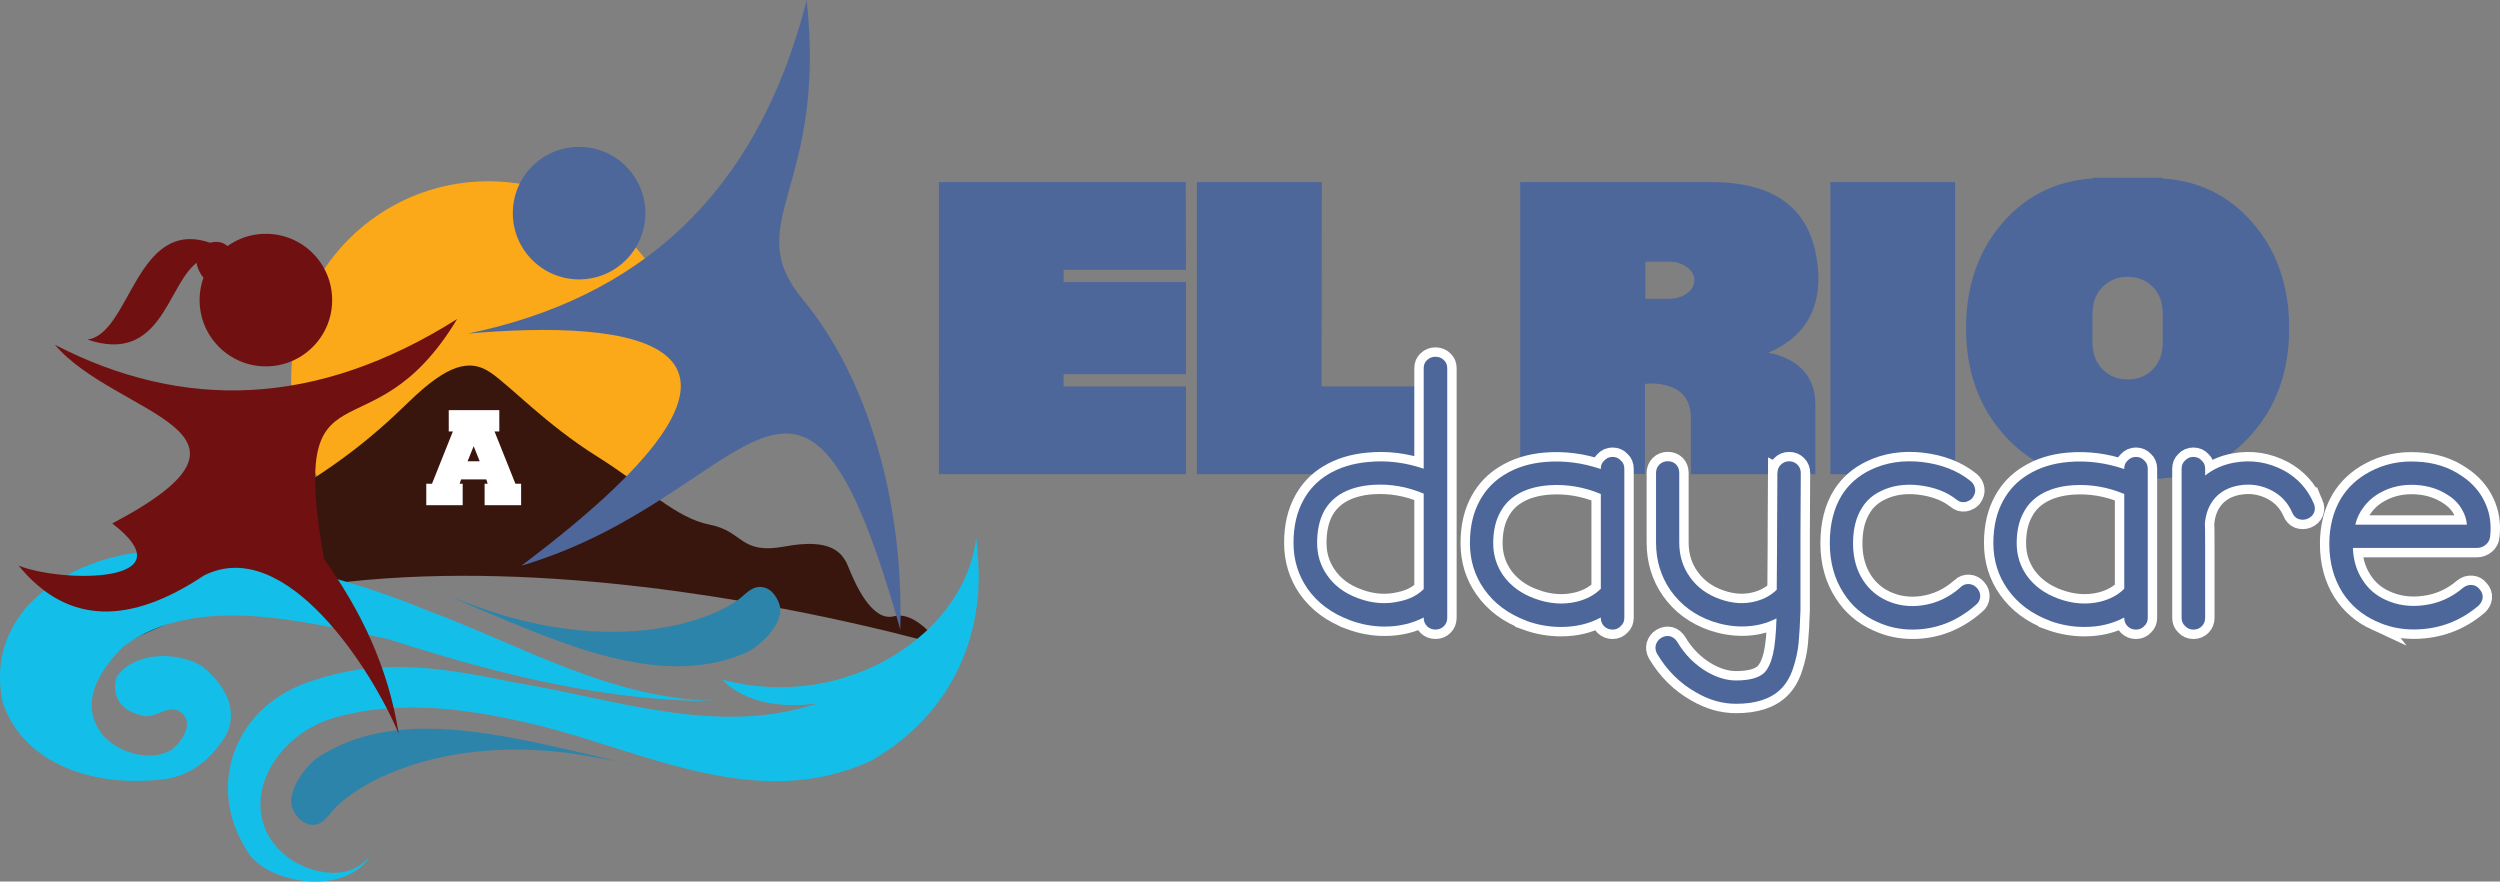 <?xml version="1.0" encoding="UTF-8"?>
<svg xmlns="http://www.w3.org/2000/svg" id="Layer_2" viewBox="0 0 692.21 244.08">
  <rect x="0" y="0" width="692.21" height="244.08" fill="#808080" stroke="none"/>
  <defs>
    <style>.cls-1{fill:#fba919;}.cls-2,.cls-3{fill-rule:evenodd;}.cls-2,.cls-4,.cls-5{fill:#4e679b;}.cls-3{fill:#701011;}.cls-6{fill:#fff;}.cls-7{fill:#13bfe9;}.cls-8{fill:#39160d;}.cls-9{fill:#2c84aa;}.cls-5{stroke:#fff;stroke-miterlimit:10;stroke-width:5.2px;}</style>
  </defs>
  <g id="Layer_1-2">
    <path class="cls-4" d="M294.5,78.1h33.88v25.51h-33.88v3.37h33.88v24.31h-68.42V50.42h68.36l.06,24.31h-33.88v3.37Z"></path>
    <path class="cls-4" d="M365.93,106.98h33.88v24.31h-68.42V50.42h34.6l-.06,56.57Z"></path>
    <path class="cls-4" d="M489.65,97.66c1.44.24,2.81.64,4.09,1.2,1.64.64,3.07,1.47,4.27,2.47,3.09,2.61,4.63,6.1,4.63,10.47v19.5h-34.48v-15.65c0-2.53-.66-4.57-1.99-6.14-1.04-1.24-2.49-2.13-4.33-2.65-2.13-.64-4.25-.82-6.38-.54v24.91h-34.54V50.42h52.96c19.06,0,28.92,8.66,29.61,26,.2,10.11-4.41,17.19-13.84,21.24ZM462.09,82.73c1.96,0,3.63-.5,4.99-1.5,1.36-1,2.05-2.21,2.05-3.61s-.68-2.67-2.05-3.67c-1.41-1-3.09-1.5-5.06-1.5h-6.44v10.29h6.5Z"></path>
    <path class="cls-4" d="M506.8,50.42h34.54v80.88h-34.54V50.42Z"></path>
    <path class="cls-4" d="M579.56,49.39v-.18h19.08v.18c10.07.64,18.35,4.65,24.85,12.04,6.9,7.82,10.35,17.65,10.35,29.49s-3.49,21.56-10.47,29.43c-6.58,7.42-14.82,11.45-24.73,12.1v.06h-19.08v-.06c-9.91-.64-18.15-4.67-24.73-12.1-6.98-7.86-10.47-17.67-10.47-29.43s3.45-21.66,10.35-29.49c6.5-7.38,14.78-11.39,24.85-12.04ZM582.27,102.35c1.81,1.81,4.09,2.71,6.86,2.71s5.01-.9,6.86-2.71c1.73-1.72,2.65-3.89,2.77-6.5h.06v-9.99h-.06c-.12-2.61-1.04-4.77-2.77-6.5-1.85-1.81-4.13-2.71-6.86-2.71s-5.06.9-6.86,2.71c-1.73,1.68-2.67,3.85-2.83,6.5h-.06v9.99h.06c.16,2.65,1.1,4.81,2.83,6.5Z"></path>
    <path class="cls-5" d="M373.75,171.71c-5.04-1.87-8.97-4.79-11.77-8.78-2.55-3.73-3.83-7.94-3.83-12.61s.93-8.59,2.8-11.95c1.62-2.93,3.86-5.26,6.72-7,3.18-1.93,6.91-3.08,11.21-3.46,5.1-.5,10.21.13,15.32,1.87v-27.83c0-.93.31-1.68.93-2.24.62-.62,1.4-.93,2.33-.93s1.71.31,2.33.93c.62.56.93,1.31.93,2.24v69.11c0,.93-.31,1.71-.93,2.33-.62.62-1.4.93-2.33.93s-1.71-.31-2.33-.93c-.62-.62-.93-1.4-.93-2.33v-.09c-3.24,1.68-6.85,2.52-10.83,2.52-3.24,0-6.44-.59-9.62-1.77ZM375.99,165.63c3.98,1.49,7.87,1.77,11.67.84,2.68-.56,4.86-1.68,6.54-3.36v-26.43c-4.55-1.93-9.25-2.74-14.1-2.43-3.61.25-6.63,1.12-9.06,2.62-1.87,1.18-3.33,2.71-4.39,4.58-1.31,2.43-1.96,5.39-1.96,8.87,0,3.3.9,6.26,2.71,8.87,1.99,2.93,4.86,5.07,8.59,6.44Z"></path>
    <path class="cls-5" d="M422.69,171.89c-5.04-1.87-8.97-4.79-11.77-8.78-2.62-3.73-3.92-7.97-3.92-12.7s.93-8.59,2.8-11.95c1.62-2.92,3.86-5.26,6.72-7,3.18-1.99,6.94-3.18,11.3-3.55,5.17-.44,10.3.22,15.41,1.96v-.09c0-.93.31-1.68.93-2.24.62-.69,1.4-1.03,2.33-1.03s1.71.34,2.33,1.03c.62.56.93,1.31.93,2.24v41.28c0,.93-.31,1.68-.93,2.24-.62.69-1.4,1.03-2.33,1.03s-1.71-.31-2.33-.93c-.62-.62-.93-1.4-.93-2.33v-.09c-3.24,1.74-6.91,2.62-11.02,2.62-3.24,0-6.41-.56-9.53-1.68ZM424.93,165.73c4.05,1.49,7.97,1.77,11.77.84,2.68-.68,4.86-1.87,6.54-3.55v-26.24c-4.61-1.93-9.34-2.74-14.2-2.43-3.61.25-6.63,1.12-9.06,2.62-1.93,1.18-3.43,2.74-4.48,4.67-1.37,2.37-2.05,5.29-2.05,8.78,0,3.3.93,6.29,2.8,8.97,2.05,2.86,4.95,4.98,8.68,6.35Z"></path>
    <path class="cls-5" d="M492.17,130.9c0-.93.31-1.68.93-2.24.62-.62,1.39-.93,2.29-.93s1.67.31,2.29.93c.62.62.93,1.4.93,2.33l-.09,17.18v20.83c-.12,3.73-.3,6.74-.51,9.01-.22,2.27-.73,4.62-1.54,7.05-.81,2.43-1.96,4.36-3.46,5.79-2.74,2.68-6.85,4.02-12.33,4.02-3.8,0-7.5-1.06-11.11-3.18-4.42-2.49-8-6.04-10.74-10.65-.44-.81-.56-1.62-.37-2.43.25-.87.76-1.54,1.54-2.01.78-.47,1.6-.61,2.47-.42.81.25,1.46.78,1.96,1.59,2.12,3.55,4.89,6.32,8.31,8.31,2.74,1.56,5.38,2.33,7.94,2.33,3.74,0,6.35-.72,7.84-2.15,1.06-1.12,1.85-2.82,2.38-5.09.53-2.27.86-5.59.98-9.95-2.87,1.49-6.04,2.24-9.53,2.24-2.74,0-5.48-.47-8.22-1.4-4.86-1.68-8.72-4.54-11.58-8.59-2.68-3.86-4.02-8.28-4.02-13.26v-19.24c0-.93.31-1.71.93-2.33.62-.62,1.4-.93,2.33-.93s1.71.31,2.33.93c.56.62.84,1.4.84,2.33v19.24c0,3.67,1,6.88,2.99,9.62,1.99,2.8,4.76,4.83,8.31,6.07,3.49,1.25,6.82,1.43,9.99.56,2.3-.62,4.2-1.68,5.7-3.18.06-5.79.09-9.87.09-12.23v-2.99l.09-17.18Z"></path>
    <path class="cls-5" d="M542.88,162.55c.68-.62,1.46-.9,2.33-.84.87.06,1.62.45,2.24,1.17.62.72.9,1.51.84,2.38-.06.87-.44,1.59-1.12,2.15-5.23,4.61-11.11,6.91-17.65,6.91-3.49,0-6.76-.72-9.81-2.15-3.92-1.74-7-4.39-9.24-7.94-2.55-3.92-3.83-8.53-3.83-13.82s1.12-9.74,3.36-13.35c1.93-3.05,4.61-5.38,8.03-7,4.17-1.99,8.84-2.71,14.01-2.15,5.48.62,10.02,2.4,13.63,5.32.37.31.65.65.84,1.03.19.37.31.76.37,1.17.06.41.03.79-.09,1.17-.13.44-.33.84-.61,1.21s-.64.65-1.07.84c-.31.19-.67.31-1.07.37-.4.06-.83.03-1.26-.09-.37-.12-.75-.34-1.12-.65-2.68-2.12-6.13-3.42-10.37-3.92-3.92-.43-7.41.09-10.46,1.59-2.24,1.06-3.99,2.58-5.23,4.58-1.68,2.61-2.52,5.91-2.52,9.9s.93,7.41,2.8,10.27c1.62,2.49,3.8,4.36,6.54,5.6,3.05,1.37,6.32,1.81,9.81,1.31,3.98-.56,7.53-2.24,10.65-5.04Z"></path>
    <path class="cls-5" d="M567.62,171.89c-5.04-1.87-8.97-4.79-11.77-8.78-2.61-3.73-3.92-7.97-3.92-12.7s.93-8.59,2.8-11.95c1.62-2.92,3.86-5.26,6.72-7,3.18-1.99,6.94-3.18,11.3-3.55,5.17-.44,10.3.22,15.41,1.96v-.09c0-.93.31-1.68.93-2.24.62-.69,1.4-1.03,2.33-1.03s1.71.34,2.33,1.03c.62.56.93,1.31.93,2.24v41.28c0,.93-.31,1.68-.93,2.24-.62.69-1.4,1.03-2.33,1.03s-1.71-.31-2.33-.93c-.62-.62-.93-1.4-.93-2.33v-.09c-3.24,1.74-6.91,2.62-11.02,2.62-3.24,0-6.41-.56-9.53-1.68ZM569.86,165.73c4.05,1.49,7.97,1.77,11.77.84,2.68-.68,4.86-1.87,6.54-3.55v-26.24c-4.61-1.93-9.34-2.74-14.19-2.43-3.61.25-6.63,1.12-9.06,2.62-1.93,1.18-3.43,2.74-4.48,4.67-1.37,2.37-2.05,5.29-2.05,8.78,0,3.3.93,6.29,2.8,8.97,2.06,2.86,4.95,4.98,8.69,6.35Z"></path>
    <path class="cls-5" d="M640.65,139.39c.37.87.4,1.71.09,2.52-.37.81-.98,1.39-1.82,1.73-.84.34-1.7.36-2.57.05-.75-.31-1.31-.9-1.68-1.77-1.12-2.62-2.93-4.61-5.42-5.98-2.99-1.62-6.16-2.12-9.53-1.49-2.68.5-4.83,1.65-6.44,3.46-1.68,1.93-2.62,4.39-2.8,7.38.06-.06.09,2.05.09,6.35v19.43c0,.93-.31,1.71-.93,2.33s-1.4.93-2.33.93-1.71-.34-2.33-1.03c-.62-.56-.93-1.31-.93-2.24v-41.28c0-.93.31-1.68.93-2.24.62-.69,1.4-1.03,2.33-1.03s1.71.34,2.33,1.03c.62.56.93,1.31.93,2.24v1.87c2.3-1.81,4.98-2.99,8.03-3.55,4.79-.87,9.37-.15,13.73,2.15,3.86,2.12,6.63,5.17,8.31,9.15Z"></path>
    <path class="cls-5" d="M657.84,171.99c-3.92-1.81-7-4.45-9.25-7.94-2.43-3.86-3.64-8.34-3.64-13.45,0-4.73,1.06-8.9,3.18-12.51,1.93-3.18,4.61-5.66,8.03-7.47,3.92-2.12,8.25-3.05,12.98-2.8,4.73.19,8.87,1.49,12.42,3.92,2.93,1.93,5.07,4.36,6.44,7.28,1.37,2.86,1.87,6.01,1.49,9.43-.06.93-.45,1.71-1.17,2.33-.72.62-1.54.93-2.47.93h-34.37c.12,3.36,1,6.29,2.61,8.78,1.56,2.49,3.7,4.36,6.44,5.6,3.24,1.49,6.76,1.99,10.55,1.49,4.11-.5,7.75-2.12,10.93-4.86.75-.56,1.52-.81,2.33-.75h.09c.87.06,1.59.47,2.15,1.21.62.69.9,1.46.84,2.33-.13.87-.53,1.62-1.21,2.24-5.17,4.36-11.15,6.54-17.93,6.54-3.74,0-7.22-.78-10.46-2.33ZM652.14,145.28h30.91c-.13-1.43-.53-2.74-1.21-3.92-.87-1.68-2.18-3.08-3.92-4.2-2.61-1.74-5.64-2.71-9.06-2.89-3.55-.19-6.76.5-9.62,2.05-1.99,1.06-3.61,2.46-4.86,4.2-1.06,1.37-1.81,2.96-2.24,4.76Z"></path>
    <path class="cls-4" d="M373.75,171.71c-5.04-1.87-8.97-4.79-11.77-8.78-2.55-3.73-3.83-7.94-3.83-12.61s.93-8.59,2.8-11.95c1.62-2.93,3.86-5.26,6.72-7,3.18-1.93,6.91-3.08,11.21-3.46,5.1-.5,10.21.13,15.32,1.87v-27.83c0-.93.31-1.68.93-2.24.62-.62,1.4-.93,2.33-.93s1.71.31,2.33.93c.62.56.93,1.31.93,2.24v69.11c0,.93-.31,1.71-.93,2.33-.62.62-1.4.93-2.33.93s-1.71-.31-2.33-.93c-.62-.62-.93-1.4-.93-2.33v-.09c-3.24,1.68-6.85,2.52-10.83,2.52-3.24,0-6.44-.59-9.62-1.77ZM375.99,165.63c3.98,1.49,7.87,1.77,11.67.84,2.68-.56,4.86-1.68,6.54-3.36v-26.43c-4.55-1.93-9.25-2.74-14.1-2.43-3.61.25-6.63,1.12-9.06,2.62-1.87,1.18-3.33,2.71-4.39,4.58-1.31,2.43-1.96,5.39-1.96,8.87,0,3.3.9,6.26,2.71,8.87,1.99,2.93,4.86,5.07,8.59,6.44Z"></path>
    <path class="cls-4" d="M422.69,171.89c-5.04-1.87-8.97-4.79-11.77-8.78-2.62-3.73-3.92-7.97-3.92-12.7s.93-8.59,2.8-11.95c1.62-2.92,3.86-5.26,6.72-7,3.18-1.99,6.94-3.18,11.3-3.55,5.17-.44,10.3.22,15.41,1.96v-.09c0-.93.31-1.68.93-2.24.62-.69,1.4-1.03,2.33-1.03s1.71.34,2.33,1.03c.62.56.93,1.31.93,2.24v41.28c0,.93-.31,1.68-.93,2.24-.62.69-1.4,1.03-2.33,1.03s-1.71-.31-2.33-.93c-.62-.62-.93-1.4-.93-2.33v-.09c-3.24,1.74-6.91,2.62-11.02,2.62-3.24,0-6.41-.56-9.53-1.68ZM424.93,165.73c4.05,1.49,7.97,1.77,11.77.84,2.68-.68,4.86-1.87,6.54-3.55v-26.24c-4.61-1.93-9.34-2.74-14.2-2.43-3.61.25-6.63,1.12-9.06,2.62-1.93,1.18-3.43,2.74-4.48,4.67-1.37,2.37-2.05,5.29-2.05,8.78,0,3.3.93,6.29,2.8,8.97,2.05,2.86,4.95,4.98,8.68,6.35Z"></path>
    <path class="cls-4" d="M492.17,130.9c0-.93.31-1.68.93-2.24.62-.62,1.39-.93,2.29-.93s1.67.31,2.29.93c.62.62.93,1.4.93,2.33l-.09,17.18v20.83c-.12,3.73-.3,6.74-.51,9.01-.22,2.27-.73,4.62-1.54,7.05-.81,2.43-1.96,4.36-3.46,5.79-2.74,2.68-6.85,4.02-12.33,4.02-3.8,0-7.5-1.06-11.11-3.18-4.42-2.49-8-6.04-10.74-10.65-.44-.81-.56-1.62-.37-2.43.25-.87.76-1.54,1.54-2.01.78-.47,1.6-.61,2.47-.42.81.25,1.46.78,1.96,1.59,2.12,3.55,4.89,6.32,8.31,8.31,2.74,1.56,5.38,2.33,7.94,2.33,3.74,0,6.35-.72,7.84-2.15,1.06-1.12,1.85-2.82,2.38-5.09.53-2.27.86-5.59.98-9.95-2.87,1.49-6.04,2.24-9.53,2.24-2.74,0-5.48-.47-8.22-1.4-4.86-1.68-8.72-4.54-11.58-8.59-2.68-3.86-4.02-8.28-4.02-13.26v-19.24c0-.93.31-1.71.93-2.33.62-.62,1.4-.93,2.33-.93s1.71.31,2.33.93c.56.62.84,1.4.84,2.33v19.24c0,3.67,1,6.88,2.99,9.62,1.99,2.8,4.76,4.83,8.31,6.07,3.49,1.25,6.82,1.43,9.99.56,2.3-.62,4.2-1.68,5.7-3.18.06-5.79.09-9.87.09-12.23v-2.99l.09-17.18Z"></path>
    <path class="cls-4" d="M542.88,162.55c.68-.62,1.46-.9,2.33-.84.87.06,1.62.45,2.24,1.17.62.72.9,1.51.84,2.38-.06.87-.44,1.59-1.12,2.15-5.23,4.61-11.11,6.91-17.65,6.91-3.49,0-6.76-.72-9.81-2.15-3.92-1.74-7-4.39-9.24-7.94-2.55-3.92-3.83-8.53-3.83-13.82s1.12-9.74,3.36-13.35c1.93-3.05,4.61-5.38,8.03-7,4.17-1.99,8.84-2.71,14.01-2.15,5.48.62,10.02,2.4,13.63,5.32.37.31.65.65.84,1.03.19.37.31.76.37,1.17.06.41.03.79-.09,1.17-.13.44-.33.84-.61,1.21s-.64.65-1.07.84c-.31.19-.67.31-1.07.37-.4.06-.83.03-1.26-.09-.37-.12-.75-.34-1.12-.65-2.68-2.12-6.13-3.42-10.37-3.92-3.92-.43-7.41.09-10.46,1.59-2.24,1.06-3.99,2.58-5.23,4.58-1.68,2.61-2.52,5.91-2.52,9.9s.93,7.41,2.8,10.27c1.62,2.49,3.8,4.36,6.54,5.6,3.05,1.37,6.32,1.81,9.81,1.31,3.98-.56,7.53-2.24,10.65-5.04Z"></path>
    <path class="cls-4" d="M567.62,171.89c-5.04-1.87-8.97-4.79-11.77-8.78-2.61-3.73-3.92-7.97-3.92-12.7s.93-8.59,2.8-11.95c1.62-2.92,3.86-5.26,6.72-7,3.18-1.99,6.94-3.18,11.3-3.55,5.17-.44,10.3.22,15.41,1.96v-.09c0-.93.31-1.68.93-2.24.62-.69,1.4-1.03,2.33-1.03s1.71.34,2.33,1.03c.62.56.93,1.31.93,2.24v41.28c0,.93-.31,1.68-.93,2.24-.62.69-1.4,1.03-2.33,1.03s-1.71-.31-2.33-.93c-.62-.62-.93-1.4-.93-2.33v-.09c-3.24,1.74-6.91,2.62-11.02,2.62-3.24,0-6.41-.56-9.53-1.68ZM569.86,165.73c4.05,1.49,7.97,1.77,11.77.84,2.68-.68,4.86-1.87,6.54-3.55v-26.24c-4.61-1.93-9.34-2.74-14.19-2.43-3.61.25-6.63,1.12-9.06,2.62-1.93,1.18-3.43,2.74-4.48,4.67-1.37,2.37-2.05,5.29-2.05,8.78,0,3.3.93,6.29,2.8,8.97,2.06,2.86,4.95,4.98,8.69,6.35Z"></path>
    <path class="cls-4" d="M640.65,139.39c.37.87.4,1.71.09,2.52-.37.81-.98,1.39-1.82,1.73-.84.34-1.7.36-2.57.05-.75-.31-1.31-.9-1.68-1.77-1.12-2.62-2.93-4.61-5.42-5.98-2.99-1.62-6.16-2.12-9.53-1.49-2.68.5-4.83,1.65-6.44,3.46-1.68,1.93-2.62,4.39-2.8,7.38.06-.06.09,2.05.09,6.35v19.43c0,.93-.31,1.71-.93,2.33s-1.4.93-2.33.93-1.71-.34-2.33-1.03c-.62-.56-.93-1.31-.93-2.24v-41.28c0-.93.31-1.68.93-2.24.62-.69,1.4-1.03,2.33-1.03s1.71.34,2.33,1.03c.62.56.93,1.31.93,2.24v1.87c2.3-1.81,4.98-2.99,8.03-3.55,4.79-.87,9.37-.15,13.73,2.15,3.86,2.12,6.63,5.17,8.31,9.15Z"></path>
    <path class="cls-4" d="M657.84,171.99c-3.92-1.81-7-4.45-9.25-7.94-2.43-3.86-3.64-8.34-3.64-13.45,0-4.73,1.06-8.9,3.18-12.51,1.93-3.18,4.61-5.66,8.03-7.47,3.92-2.12,8.25-3.05,12.98-2.8,4.73.19,8.87,1.49,12.42,3.92,2.93,1.93,5.07,4.36,6.44,7.28,1.37,2.86,1.87,6.01,1.49,9.43-.06.93-.45,1.71-1.17,2.33-.72.62-1.54.93-2.47.93h-34.37c.12,3.36,1,6.29,2.61,8.78,1.56,2.49,3.7,4.36,6.44,5.6,3.24,1.49,6.76,1.99,10.55,1.49,4.11-.5,7.75-2.12,10.93-4.86.75-.56,1.52-.81,2.33-.75h.09c.87.06,1.59.47,2.15,1.21.62.69.9,1.46.84,2.33-.13.87-.53,1.62-1.21,2.24-5.17,4.36-11.15,6.54-17.93,6.54-3.74,0-7.22-.78-10.46-2.33ZM652.14,145.28h30.91c-.13-1.43-.53-2.74-1.21-3.92-.87-1.68-2.18-3.08-3.92-4.2-2.61-1.74-5.64-2.71-9.06-2.89-3.55-.19-6.76.5-9.62,2.05-1.99,1.06-3.61,2.46-4.86,4.2-1.06,1.37-1.81,2.96-2.24,4.76Z"></path>
    <circle class="cls-1" cx="135.22" cy="104.79" r="54.6"></circle>
    <path class="cls-8" d="M39.59,159.39c13.12-10.68,21.88-11.9,37.36-20.89s25.26-16.52,36.22-27.2c10.96-10.68,17.08-11.93,22.63-8.16,5.55,3.77,15.34,14.34,29.43,23.18,14.09,8.85,21.92,17.14,31.32,18.96,9.4,1.82,8.22,8.36,20.75,6.03,12.53-2.33,15.9,1.47,17.54,5.54,1.64,4.07,6.34,15.36,12.6,13.8,6.26-1.56,11.35,6.72,14.48,8.23s-170.07-52.08-247.42,12.45c-17.65,14.73-10.18-12.2,0-14.71s25.08-17.24,25.08-17.24Z"></path>
    <path class="cls-2" d="M160.34,40.66c10.13,0,18.35,8.21,18.35,18.35s-8.21,18.35-18.35,18.35-18.35-8.21-18.35-18.35,8.21-18.35,18.35-18.35"></path>
    <path class="cls-3" d="M73.62,64.74c10.13,0,18.35,8.21,18.35,18.35s-8.21,18.35-18.35,18.35-18.35-8.21-18.35-18.35,8.21-18.35,18.35-18.35"></path>
    <path class="cls-3" d="M56.34,76.92c2.63-2.39,5.26-4.78,7.89-7.17-1.2-2.12-3.02-3.31-6.1-2.55-20.53-7.02-22.04,25.35-33.95,26.82,20.52,6.94,22.04-14.93,30.25-21.24.25,1.59.94,2.94,1.9,4.14"></path>
    <path class="cls-9" d="M89.63,227.22c1.27-1.07,2.21-2.65,3.4-3.79,5.3-5.07,12.83-8.86,20.38-11.38,15.49-5.18,33.31-5.61,49.57-2.7,5.31.86,10.5,2,15.45,3.32-4.68-1.1-9.41-2.31-14.18-3.5-25.47-5.75-55.2-13.69-76.67.86-3.59,2.87-7.57,8.65-6.88,12.91.3,1.88,2.53,5.02,5.12,5.39,1.65.23,2.83-.28,3.81-1.1Z"></path>
    <path class="cls-9" d="M208.01,163.21c-1.44.83-2.63,2.23-4,3.15-6.09,4.08-14.17,6.51-22.04,7.69-16.16,2.42-33.78-.23-49.29-5.9-5.08-1.76-10-3.78-14.65-5.94,4.42,1.89,8.87,3.9,13.36,5.9,24.09,10.07,52.01,23.02,75.67,12.39,4.03-2.21,8.95-7.21,9.01-11.53.03-1.9-1.62-5.38-4.11-6.19-1.59-.52-2.84-.21-3.94.43Z"></path>
    <path class="cls-7" d="M117.81,168.83c-2.76-1.15-5.54-2.24-8.37-3.27-2.82-1.03-5.68-1.99-8.54-2.92-3.38-1.07-6.94-2.15-10.63-3.18-27.63-9-62.85-13.08-82.97,8.67-6.71,8.16-8.38,16.31-6.71,25.83,5.03,16.31,23.47,24.47,45.27,21.75,8.38-1.36,13.41-6.8,16.77-12.24,3.35-6.8,0-13.6-6.71-19.03-6.71-4.08-18.44-4.08-23.47,2.72-1.68,4.08,0,9.52,6.71,10.88,3.35,1.36,6.71-2.72,10.06-1.36,5.03,2.72,1.68,8.16-1.68,10.88-6.71,4.08-16.77,0-20.12-5.44-5.03-8.16,0-16.31,6.71-23.11,20.12-14.96,50.3-6.8,73.05-2.13,4.85,1.55,9.74,3.07,14.66,4.52,24.64,7.25,50.24,12.81,76.47,12.7-29.38-.54-54.07-15.54-80.51-25.27Z"></path>
    <path class="cls-7" d="M270.27,148.74c-2.64,26.2-35.68,48.68-70.36,39.42,6.61,6.61,16.52,7.94,26.43,6.61-28.08,9.26-56.16-1.32-83.59-5.75-4.61-.95-9.19-1.87-13.77-2.61-13.72-2.23-27.35-2.89-41.39,1.74-23.12,6.61-31.38,30.42-18.17,48.94,6.61,7.94,26.43,10.58,33.03,0-6.61,7.94-18.17,3.97-23.13,0-14.87-11.9-4.95-33.07,13.21-38.36,14.04-3.97,28.08-3.31,42.06-.92,4.66.8,9.31,1.79,13.92,2.9,29.91,7.28,61.3,24.47,92.68,9.92,23.12-13.23,31.38-35.71,29.55-56.57-.18-3.23-.48-5.34-.48-5.34Z"></path>
    <path class="cls-2" d="M223.36,0c-13.79,54.46-46.94,82.7-93.83,92.37,43.74-3.86,99.71.5,14.83,64.26,64.99-19.22,77.16-80.56,104.92,17.71,1.02-36.88-9.83-70.78-26.9-91.3-17.88-21.49,6.72-30.37.98-83.04"></path>
    <path class="cls-3" d="M126.56,88.34c-38.88,24.53-75.88,25.43-111.36,7.12,16.91,19.87,65.02,23.61,15.88,49.47,21.72,16.73-14.03,16.49-25.92,11.68,13.56,16.59,30.92,16.33,51.3,2.74,22.71-11.49,46.72,26.46,53.95,43.85-2.98-18.84-10.68-34.44-20.72-48.41-10.02-57.8,12.69-26.22,36.88-66.45"></path>
    <path class="cls-6" d="M138.26,119.47h-1.33l5.78,14.47h1.58v5.94h-10.11v-5.94h.85l-.38-1.2h-6.98l-.41,1.2h.85v5.94h-10.08v-5.94h1.58l5.78-14.47h-1.14v-5.91h14v5.91ZM132.82,127.71l-1.67-4.17-1.68,4.17h3.35Z"></path>
  </g>
</svg>
